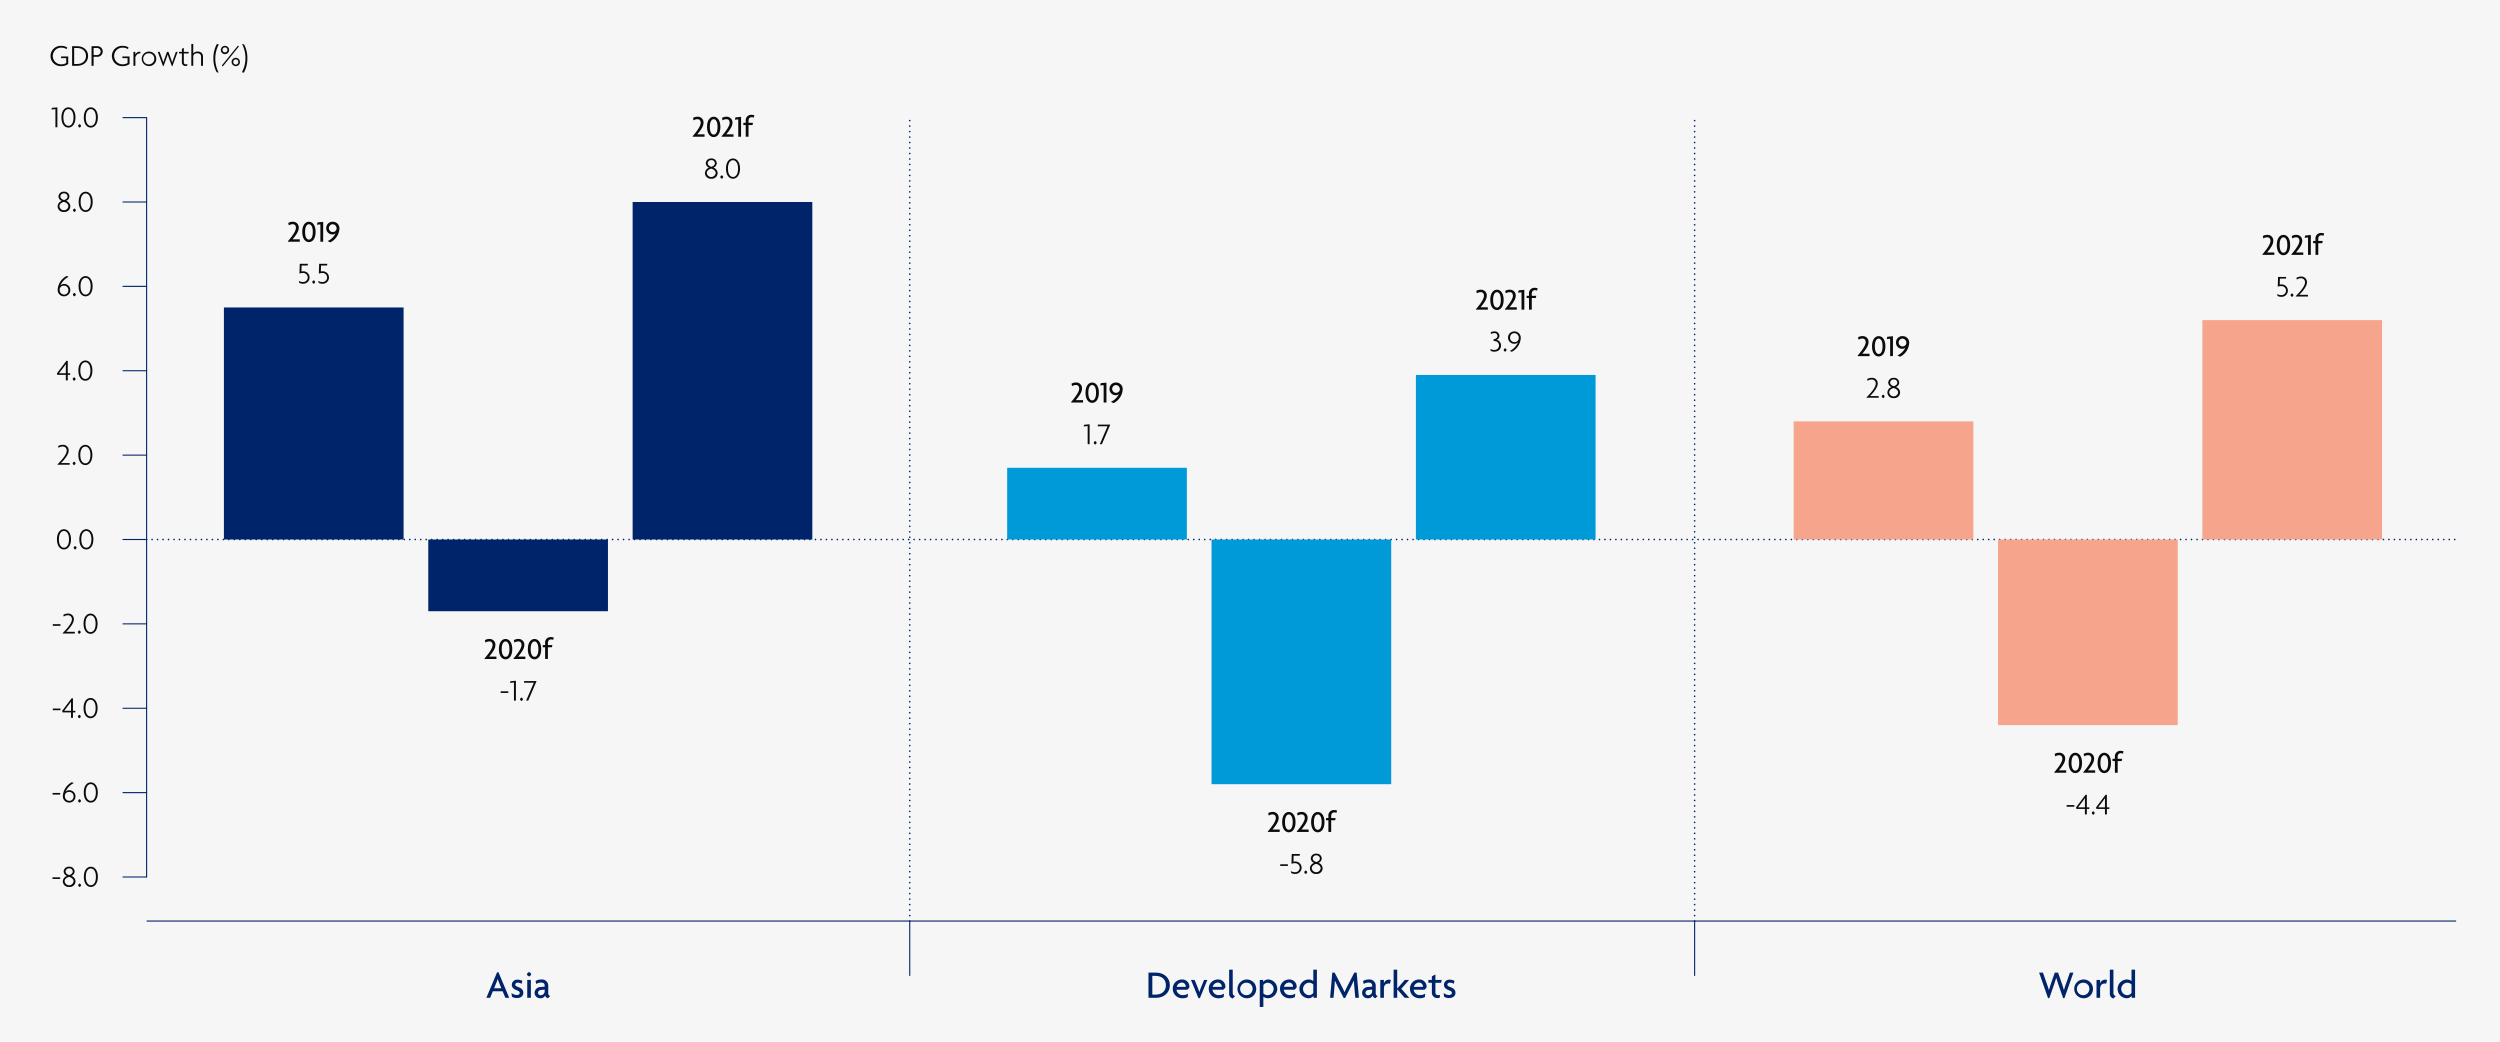 <svg xmlns="http://www.w3.org/2000/svg" viewBox="0 0 1140 475"><g id="e5ba631c-44c7-472d-820d-6c8f67a91f8d" data-name="Layer 2"><g id="a4ca873a-8436-4e49-b0ca-857f322caf22" data-name="Design"><rect width="1140" height="475" fill="#f6f6f6"/><line x1="66.855" y1="400" x2="66.855" y2="53.635" fill="none" stroke="#002469" stroke-miterlimit="10" stroke-width="0.5"/><path d="M27.842,30.154a4.625,4.625,0,1,1-.056-9.245A5.228,5.228,0,0,1,30.6,21.6l-.2.827a4.644,4.644,0,0,0-2.522-.7,3.8,3.8,0,1,0,.014,7.606,4.149,4.149,0,0,0,2.3-.6V26.512H27.842v-.77h3.264v3.446A5.26,5.26,0,0,1,27.842,30.154Z" fill="#0b0b0b"/><path d="M35.219,30H32.88V21.063h2.339c2.7,0,4.959,1.625,4.959,4.469S37.922,30,35.219,30Zm-.14-8.124H33.818v7.312h1.261c2.353,0,4.132-1.275,4.132-3.656S37.432,21.876,35.079,21.876Z" fill="#0b0b0b"/><path d="M44.291,25.91H42.68V30h-.938V21.063h2.493a2.429,2.429,0,1,1,.056,4.847Zm-.21-4.034h-1.4V25.1h1.457A1.632,1.632,0,0,0,45.9,23.486,1.658,1.658,0,0,0,44.081,21.876Z" fill="#0b0b0b"/><path d="M55.814,30.154a4.625,4.625,0,1,1-.056-9.245,5.224,5.224,0,0,1,2.815.686l-.2.827a4.64,4.64,0,0,0-2.521-.7,3.8,3.8,0,1,0,.014,7.606,4.145,4.145,0,0,0,2.3-.6V26.512H55.814v-.77h3.264v3.446A5.262,5.262,0,0,1,55.814,30.154Z" fill="#0b0b0b"/><path d="M63.975,24.327a2.267,2.267,0,0,0-2.241,2.563V30h-.883V23.655h.841l.042,1.218a2.154,2.154,0,0,1,2.2-1.3l.182.756Z" fill="#0b0b0b"/><path d="M67.923,30.14a3.313,3.313,0,1,1,3.334-3.306A3.236,3.236,0,0,1,67.923,30.14Zm0-5.841a2.53,2.53,0,1,0,2.437,2.535A2.422,2.422,0,0,0,67.923,24.3Z" fill="#0b0b0b"/><path d="M78.355,30.126l-1.275-3.46c-.21-.574-.406-1.148-.588-1.765h-.028c-.21.631-.379,1.191-.589,1.737L74.6,30.126h-.294l-2.368-6.471h.855l1.148,3.165c.21.547.365,1.093.519,1.583h.028c.154-.49.336-1.078.518-1.569l1.149-3.179h.672l1.148,3.165c.183.491.365,1.037.519,1.583h.028c.168-.546.35-1.064.532-1.569l1.135-3.179H81l-2.367,6.471Z" fill="#0b0b0b"/><path d="M83.826,24.383v4.034a.86.86,0,0,0,.939.911,1.744,1.744,0,0,0,.728-.126l-.21.826a2.1,2.1,0,0,1-.588.07,1.613,1.613,0,0,1-1.751-1.709V24.383H81.627v-.728h1.317V22.282l.882-.462v1.835H86.1l-.182.728Z" fill="#0b0b0b"/><path d="M91.682,25.812c0-.9-.617-1.527-1.751-1.527-1.107,0-1.807.63-1.807,1.527V30h-.883V20.027h.883v4.342a2.328,2.328,0,0,1,2.017-.854,2.2,2.2,0,0,1,2.423,2.213V30h-.882Z" fill="#0b0b0b"/><path d="M98.175,26.638a14.08,14.08,0,0,0,1.541,6.5l-.938-.224a12.867,12.867,0,0,1-1.471-6.262,13.3,13.3,0,0,1,1.583-6.583l.9.2A13.5,13.5,0,0,0,98.175,26.638Z" fill="#0b0b0b"/><path d="M102.586,24.691a1.891,1.891,0,0,1,0-3.782,1.891,1.891,0,1,1,0,3.782Zm-1.443,5.183L108.5,20.8l.448.378-7.34,9.091Zm1.443-8.265a1.112,1.112,0,0,0-1.135,1.191,1.136,1.136,0,1,0,1.135-1.191Zm4.93,8.545a1.9,1.9,0,1,1,1.891-1.905A1.841,1.841,0,0,1,107.516,30.154Zm0-3.082a1.115,1.115,0,0,0-1.134,1.177,1.144,1.144,0,1,0,2.283,0A1.119,1.119,0,0,0,107.516,27.072Z" fill="#0b0b0b"/><path d="M111.2,33.138l-.882-.2a13.6,13.6,0,0,0,1.61-6.374,14.145,14.145,0,0,0-1.554-6.513l.952.238a12.866,12.866,0,0,1,1.471,6.261A13.148,13.148,0,0,1,111.2,33.138Z" fill="#0b0b0b"/><path d="M29.168,250.562c-1.723,0-3.207-1.513-3.207-4.636,0-3.068,1.484-4.609,3.207-4.609,1.653,0,3.208,1.541,3.208,4.609C32.376,249.021,30.835,250.562,29.168,250.562Zm0-8.446c-1.232,0-2.311,1.176-2.311,3.81,0,2.661,1.079,3.838,2.311,3.838s2.311-1.163,2.311-3.838C31.479,243.292,30.373,242.116,29.168,242.116Z" fill="#0b0b0b"/><path d="M34.249,250.548c-.238,0-.659-.5-.659-.77s.421-.771.659-.771.658.5.658.771S34.487,250.548,34.249,250.548Z" fill="#0b0b0b"/><path d="M39.374,250.562c-1.723,0-3.208-1.513-3.208-4.636,0-3.068,1.485-4.609,3.208-4.609,1.653,0,3.208,1.541,3.208,4.609C42.582,249.021,41.041,250.562,39.374,250.562Zm0-8.446c-1.233,0-2.311,1.176-2.311,3.81,0,2.661,1.078,3.838,2.311,3.838s2.311-1.163,2.311-3.838C41.685,243.292,40.579,242.116,39.374,242.116Z" fill="#0b0b0b"/><path d="M24.071,284.625h3.5v.756h-3.5Z" fill="#0b0b0b"/><path d="M28.593,288.673c2.731-2.731,4.188-4.818,4.188-6.233a1.722,1.722,0,0,0-1.891-1.863,2.991,2.991,0,0,0-1.821.6l-.21-.8a3.864,3.864,0,0,1,2.031-.589,2.525,2.525,0,0,1,2.787,2.676c0,1.695-1.863,4.034-3.516,5.645h3.964v.77H28.593Z" fill="#0b0b0b"/><path d="M36.167,289.023c-.238,0-.659-.5-.659-.77s.421-.77.659-.77.658.5.658.77S36.405,289.023,36.167,289.023Z" fill="#0b0b0b"/><path d="M41.292,289.037c-1.723,0-3.208-1.512-3.208-4.636,0-3.068,1.485-4.609,3.208-4.609,1.653,0,3.208,1.541,3.208,4.609C44.5,287.5,42.959,289.037,41.292,289.037Zm0-8.446c-1.233,0-2.311,1.176-2.311,3.81,0,2.661,1.078,3.838,2.311,3.838S43.6,287.076,43.6,284.4C43.6,281.767,42.5,280.591,41.292,280.591Z" fill="#0b0b0b"/><path d="M23.966,361.576h3.5v.757h-3.5Z" fill="#0b0b0b"/><path d="M31.583,365.975a2.872,2.872,0,0,1-2.914-3.11,7.544,7.544,0,0,1,4.091-6.177l.9.392a7.817,7.817,0,0,0-3.768,4.02,2.119,2.119,0,0,1,1.723-.771,2.823,2.823,0,1,1-.028,5.646Zm-.028-4.861a1.883,1.883,0,0,0-1.961,1.485c-.014.1-.014.322-.014.434A2.07,2.07,0,0,0,31.6,365.19a1.922,1.922,0,0,0,1.933-2.017A1.943,1.943,0,0,0,31.555,361.114Z" fill="#0b0b0b"/><path d="M36.272,365.975c-.238,0-.659-.5-.659-.771s.421-.77.659-.77.658.5.658.77S36.51,365.975,36.272,365.975Z" fill="#0b0b0b"/><path d="M41.4,365.989c-1.723,0-3.208-1.513-3.208-4.637,0-3.068,1.485-4.608,3.208-4.608,1.653,0,3.208,1.54,3.208,4.608C44.605,364.448,43.064,365.989,41.4,365.989Zm0-8.447c-1.233,0-2.311,1.177-2.311,3.81,0,2.661,1.078,3.838,2.311,3.838s2.311-1.163,2.311-3.838C43.708,358.719,42.6,357.542,41.4,357.542Z" fill="#0b0b0b"/><path d="M23.931,400.052h3.5v.756h-3.5Z" fill="#0b0b0b"/><path d="M31.534,404.464a2.646,2.646,0,0,1-2.9-2.577,2.725,2.725,0,0,1,1.919-2.466,2.253,2.253,0,0,1-1.526-2.031,2.307,2.307,0,0,1,2.507-2.171,2.277,2.277,0,0,1,2.493,2.171,2.249,2.249,0,0,1-1.526,2.017,2.7,2.7,0,0,1,1.933,2.48A2.654,2.654,0,0,1,31.534,404.464Zm-.07-4.608c-1.065.308-1.989.98-1.989,2a2.043,2.043,0,0,0,4.062,0C33.537,400.864,32.529,400.108,31.464,399.856Zm.07-3.88a1.512,1.512,0,0,0-1.625,1.428c0,.743.644,1.345,1.667,1.625,1.009-.322,1.6-.882,1.6-1.625A1.508,1.508,0,0,0,31.534,395.976Z" fill="#0b0b0b"/><path d="M36.307,404.45c-.239,0-.659-.5-.659-.77s.42-.771.659-.771.658.5.658.771S36.545,404.45,36.307,404.45Z" fill="#0b0b0b"/><path d="M41.432,404.464c-1.723,0-3.208-1.513-3.208-4.636,0-3.068,1.485-4.609,3.208-4.609,1.653,0,3.208,1.541,3.208,4.609C44.64,402.923,43.1,404.464,41.432,404.464Zm0-8.446c-1.233,0-2.311,1.176-2.311,3.81,0,2.661,1.078,3.838,2.311,3.838s2.311-1.163,2.311-3.838C43.743,397.194,42.637,396.018,41.432,396.018Z" fill="#0b0b0b"/><path d="M24.064,323.1h3.5v.756h-3.5Z" fill="#0b0b0b"/><path d="M33.264,327.359h-.883v-2.507H28.5l-.168-.715,4.329-5.715h.6v5.7h1.121v.729H33.264Zm-1.905-5.981-2.087,2.745h3.109v-2.745c0-.463,0-.911.015-1.4l-.029-.014C32.045,320.467,31.681,320.943,31.359,321.378Z" fill="#0b0b0b"/><path d="M36.174,327.5c-.238,0-.659-.5-.659-.77s.421-.771.659-.771.658.5.658.771S36.412,327.5,36.174,327.5Z" fill="#0b0b0b"/><path d="M41.3,327.513c-1.723,0-3.208-1.513-3.208-4.637,0-3.067,1.485-4.608,3.208-4.608,1.653,0,3.208,1.541,3.208,4.608C44.507,325.972,42.966,327.513,41.3,327.513Zm0-8.447c-1.233,0-2.311,1.177-2.311,3.81,0,2.662,1.078,3.839,2.311,3.839s2.311-1.163,2.311-3.839C43.61,320.243,42.5,319.066,41.3,319.066Z" fill="#0b0b0b"/><path d="M26.226,211.723c2.732-2.732,4.189-4.819,4.189-6.234a1.722,1.722,0,0,0-1.891-1.863,2.991,2.991,0,0,0-1.821.6l-.21-.8a3.864,3.864,0,0,1,2.031-.588,2.524,2.524,0,0,1,2.787,2.675c0,1.695-1.863,4.034-3.516,5.645h3.964v.771H26.226Z" fill="#0b0b0b"/><path d="M33.8,212.073c-.239,0-.659-.5-.659-.771s.42-.77.659-.77.658.5.658.77S34.039,212.073,33.8,212.073Z" fill="#0b0b0b"/><path d="M38.926,212.087c-1.723,0-3.208-1.513-3.208-4.637,0-3.067,1.485-4.608,3.208-4.608,1.653,0,3.208,1.541,3.208,4.608C42.134,210.546,40.593,212.087,38.926,212.087Zm0-8.447c-1.233,0-2.311,1.177-2.311,3.81,0,2.662,1.078,3.838,2.311,3.838s2.311-1.162,2.311-3.838C41.237,204.817,40.131,203.64,38.926,203.64Z" fill="#0b0b0b"/><path d="M30.9,173.457h-.882V170.95H26.135l-.168-.715L30.3,164.52h.6v5.7h1.121v.729H30.9Zm-1.905-5.981-2.087,2.745h3.11v-2.745c0-.462,0-.911.014-1.4L30,166.061C29.679,166.565,29.315,167.042,28.993,167.476Z" fill="#0b0b0b"/><path d="M33.808,173.6c-.238,0-.659-.5-.659-.77s.421-.771.659-.771.658.5.658.771S34.046,173.6,33.808,173.6Z" fill="#0b0b0b"/><path d="M38.933,173.611c-1.723,0-3.208-1.513-3.208-4.636,0-3.068,1.485-4.609,3.208-4.609,1.653,0,3.208,1.541,3.208,4.609C42.141,172.07,40.6,173.611,38.933,173.611Zm0-8.446c-1.233,0-2.311,1.176-2.311,3.81,0,2.661,1.078,3.838,2.311,3.838s2.311-1.163,2.311-3.838C41.244,166.341,40.138,165.165,38.933,165.165Z" fill="#0b0b0b"/><path d="M29.217,135.122a2.872,2.872,0,0,1-2.914-3.11,7.547,7.547,0,0,1,4.091-6.178l.9.393a7.821,7.821,0,0,0-3.768,4.02,2.119,2.119,0,0,1,1.723-.771,2.823,2.823,0,1,1-.028,5.646Zm-.028-4.861a1.883,1.883,0,0,0-1.961,1.485c-.014.1-.014.322-.014.434a2.069,2.069,0,0,0,2.017,2.157,1.922,1.922,0,0,0,1.933-2.017A1.943,1.943,0,0,0,29.189,130.261Z" fill="#0b0b0b"/><path d="M33.906,135.122c-.238,0-.659-.505-.659-.771s.421-.77.659-.77.658.5.658.77S34.144,135.122,33.906,135.122Z" fill="#0b0b0b"/><path d="M39.031,135.135c-1.723,0-3.208-1.512-3.208-4.636,0-3.068,1.485-4.608,3.208-4.608,1.653,0,3.208,1.54,3.208,4.608C42.239,133.6,40.7,135.135,39.031,135.135Zm0-8.446c-1.233,0-2.311,1.177-2.311,3.81,0,2.661,1.078,3.838,2.311,3.838s2.311-1.163,2.311-3.838C41.342,127.866,40.236,126.689,39.031,126.689Z" fill="#0b0b0b"/><path d="M29.168,96.66a2.646,2.646,0,0,1-2.9-2.577,2.723,2.723,0,0,1,1.919-2.466,2.252,2.252,0,0,1-1.527-2.031,2.306,2.306,0,0,1,2.507-2.171,2.276,2.276,0,0,1,2.493,2.171A2.249,2.249,0,0,1,30.135,91.6a2.7,2.7,0,0,1,1.933,2.48A2.654,2.654,0,0,1,29.168,96.66Zm-.07-4.609c-1.064.309-1.989.981-1.989,2a2.043,2.043,0,0,0,4.062,0C31.171,93.06,30.163,92.3,29.1,92.051Zm.07-3.88A1.513,1.513,0,0,0,27.543,89.6c0,.743.645,1.345,1.667,1.625,1.009-.322,1.6-.882,1.6-1.625A1.509,1.509,0,0,0,29.168,88.171Z" fill="#0b0b0b"/><path d="M33.941,96.646c-.238,0-.659-.5-.659-.771s.421-.77.659-.77.658.5.658.77S34.179,96.646,33.941,96.646Z" fill="#0b0b0b"/><path d="M39.066,96.66c-1.723,0-3.208-1.513-3.208-4.637,0-3.067,1.485-4.608,3.208-4.608,1.653,0,3.208,1.541,3.208,4.608C42.274,95.119,40.733,96.66,39.066,96.66Zm0-8.447c-1.233,0-2.311,1.177-2.311,3.81,0,2.662,1.078,3.839,2.311,3.839s2.311-1.163,2.311-3.839C41.377,89.39,40.271,88.213,39.066,88.213Z" fill="#0b0b0b"/><path d="M25.275,49.766l-1.807.182.2-.771,2.494-.224V58.03h-.883Z" fill="#0b0b0b"/><path d="M31.212,58.184c-1.723,0-3.208-1.512-3.208-4.636,0-3.068,1.485-4.609,3.208-4.609,1.653,0,3.208,1.541,3.208,4.609C34.42,56.644,32.879,58.184,31.212,58.184Zm0-8.446c-1.233,0-2.311,1.176-2.311,3.81,0,2.661,1.078,3.838,2.311,3.838s2.311-1.163,2.311-3.838C33.523,50.914,32.417,49.738,31.212,49.738Z" fill="#0b0b0b"/><path d="M36.293,58.17c-.238,0-.659-.5-.659-.77s.421-.77.659-.77.658.5.658.77S36.531,58.17,36.293,58.17Z" fill="#0b0b0b"/><path d="M41.418,58.184c-1.723,0-3.208-1.512-3.208-4.636,0-3.068,1.485-4.609,3.208-4.609,1.653,0,3.208,1.541,3.208,4.609C44.626,56.644,43.085,58.184,41.418,58.184Zm0-8.446c-1.233,0-2.311,1.176-2.311,3.81,0,2.661,1.078,3.838,2.311,3.838s2.311-1.163,2.311-3.838C43.729,50.914,42.623,49.738,41.418,49.738Z" fill="#0b0b0b"/><line x1="66.855" y1="92.111" x2="56.076" y2="92.111" fill="none" stroke="#002469" stroke-linecap="round" stroke-miterlimit="10" stroke-width="0.5"/><line x1="66.855" y1="130.587" x2="56.076" y2="130.587" fill="none" stroke="#002469" stroke-linecap="round" stroke-miterlimit="10" stroke-width="0.5"/><line x1="66.855" y1="169.062" x2="56.076" y2="169.062" fill="none" stroke="#002469" stroke-linecap="round" stroke-miterlimit="10" stroke-width="0.5"/><line x1="66.855" y1="284.489" x2="56.076" y2="284.489" fill="none" stroke="#002469" stroke-linecap="round" stroke-miterlimit="10" stroke-width="0.5"/><line x1="66.855" y1="207.538" x2="56.076" y2="207.538" fill="none" stroke="#002469" stroke-linecap="round" stroke-miterlimit="10" stroke-width="0.5"/><line x1="66.855" y1="361.44" x2="56.076" y2="361.44" fill="none" stroke="#002469" stroke-linecap="round" stroke-miterlimit="10" stroke-width="0.5"/><line x1="66.855" y1="399.915" x2="56.076" y2="399.915" fill="none" stroke="#002469" stroke-linecap="round" stroke-miterlimit="10" stroke-width="0.5"/><line x1="66.855" y1="322.964" x2="56.076" y2="322.964" fill="none" stroke="#002469" stroke-linecap="round" stroke-miterlimit="10" stroke-width="0.5"/><line x1="66.855" y1="246.013" x2="56.076" y2="246.013" fill="none" stroke="#002469" stroke-linecap="round" stroke-miterlimit="10" stroke-width="0.5"/><line x1="66.855" y1="53.635" x2="56.076" y2="53.635" fill="none" stroke="#002469" stroke-linecap="round" stroke-miterlimit="10" stroke-width="0.5"/><line x1="66.851" y1="246.013" x2="1120" y2="246.013" fill="none" stroke="#002469" stroke-linecap="round" stroke-miterlimit="10" stroke-width="0.75" stroke-dasharray="0 2.5"/><line x1="414.842" y1="420" x2="414.842" y2="53.635" fill="none" stroke="#002469" stroke-linecap="round" stroke-miterlimit="10" stroke-width="0.75" stroke-dasharray="0 2.5"/><line x1="772.749" y1="420" x2="772.75" y2="53.635" fill="none" stroke="#002469" stroke-linecap="round" stroke-miterlimit="10" stroke-width="0.75" stroke-dasharray="0 2.5"/><line x1="1120" y1="420" x2="66.855" y2="420" fill="none" stroke="#002469" stroke-miterlimit="10" stroke-width="0.5"/><rect x="817.917" y="192.147" width="81.932" height="53.866" fill="#f7a48c"/><rect x="911.107" y="246.013" width="81.932" height="84.646" fill="#f7a48c"/><rect x="1004.297" y="145.976" width="81.932" height="100.037" fill="#f7a48c"/><rect x="459.269" y="213.309" width="81.932" height="32.704" fill="#009ad9"/><rect x="552.459" y="246.013" width="81.932" height="111.579" fill="#009ad9"/><rect x="645.65" y="170.986" width="81.932" height="75.027" fill="#009ad9"/><rect x="102.102" y="140.205" width="81.932" height="105.808" fill="#002469"/><rect x="195.293" y="246.013" width="81.932" height="32.704" fill="#002469"/><rect x="288.483" y="92.111" width="81.932" height="153.902" fill="#002469"/><path d="M131.295,110.235v-.252c2.059-2.409,3.642-4.65,3.642-6.093,0-1.121-.631-1.653-1.457-1.653a3.165,3.165,0,0,0-1.765.546l-.28-1.106a3.642,3.642,0,0,1,2.031-.56,2.588,2.588,0,0,1,2.759,2.815c0,1.723-1.526,3.642-2.829,5.211H136.7v1.092Z" fill="#0b0b0b"/><path d="M140.872,110.4c-1.624,0-3.053-1.485-3.053-4.651,0-3.138,1.429-4.636,3.053-4.636,1.6,0,3.054,1.5,3.054,4.636C143.926,108.919,142.469,110.4,140.872,110.4Zm0-8.153c-.91,0-1.764.981-1.764,3.5,0,2.549.854,3.516,1.764,3.516s1.765-.967,1.765-3.516C142.637,103.232,141.769,102.251,140.872,102.251Z" fill="#0b0b0b"/><path d="M146.093,110.235v-7.914l-1.541.154.239-1.064,2.577-.238v9.062Z" fill="#0b0b0b"/><path d="M150.63,110.516l-1.261-.589a7.245,7.245,0,0,0,3.684-3.586,1.931,1.931,0,0,1-1.415.575,2.793,2.793,0,0,1-2.871-2.886,2.855,2.855,0,0,1,2.969-2.913,2.988,2.988,0,0,1,3.04,3.235A7.482,7.482,0,0,1,150.63,110.516Zm1.078-8.251a1.779,1.779,0,1,0,1.751,2.283c.014-.14.014-.28.014-.434A1.851,1.851,0,0,0,151.708,102.265Z" fill="#0b0b0b"/><path d="M138.163,129.376a3.6,3.6,0,0,1-1.681-.379l-.252-.938a3.464,3.464,0,0,0,1.891.532,2.054,2.054,0,1,0,.028-4.1,4.031,4.031,0,0,0-1.6.28l.14-4.468h3.754l-.182.77h-2.731l-.07,2.732a2.533,2.533,0,0,1,.756-.1,2.84,2.84,0,1,1-.056,5.673Z" fill="#0b0b0b"/><path d="M143.048,129.376c-.238,0-.658-.5-.658-.771s.42-.77.658-.77.659.5.659.77S143.286,129.376,143.048,129.376Z" fill="#0b0b0b"/><path d="M147.011,129.376A3.6,3.6,0,0,1,145.33,129l-.252-.938a3.461,3.461,0,0,0,1.891.532,2.054,2.054,0,1,0,.028-4.1,4.031,4.031,0,0,0-1.6.28l.14-4.468h3.754l-.182.77H146.38l-.07,2.732a2.546,2.546,0,0,1,.757-.1,2.84,2.84,0,1,1-.056,5.673Z" fill="#0b0b0b"/><path d="M220.965,300.489v-.252c2.059-2.409,3.642-4.651,3.642-6.093,0-1.121-.631-1.653-1.457-1.653a3.163,3.163,0,0,0-1.765.546l-.28-1.106a3.632,3.632,0,0,1,2.031-.561,2.589,2.589,0,0,1,2.759,2.816c0,1.723-1.527,3.642-2.829,5.21h3.306v1.093Z" fill="#0b0b0b"/><path d="M230.542,300.657c-1.625,0-3.053-1.485-3.053-4.65,0-3.138,1.428-4.637,3.053-4.637,1.6,0,3.054,1.5,3.054,4.637C233.6,299.172,232.139,300.657,230.542,300.657Zm0-8.152c-.91,0-1.765.98-1.765,3.5,0,2.549.855,3.516,1.765,3.516s1.765-.967,1.765-3.516C232.307,293.485,231.439,292.505,230.542,292.505Z" fill="#0b0b0b"/><path d="M234.167,300.489v-.252c2.059-2.409,3.641-4.651,3.641-6.093,0-1.121-.63-1.653-1.456-1.653a3.163,3.163,0,0,0-1.765.546l-.28-1.106a3.632,3.632,0,0,1,2.031-.561,2.589,2.589,0,0,1,2.759,2.816c0,1.723-1.527,3.642-2.829,5.21h3.305v1.093Z" fill="#0b0b0b"/><path d="M243.744,300.657c-1.625,0-3.053-1.485-3.053-4.65,0-3.138,1.428-4.637,3.053-4.637,1.6,0,3.054,1.5,3.054,4.637C246.8,299.172,245.341,300.657,243.744,300.657Zm0-8.152c-.91,0-1.765.98-1.765,3.5,0,2.549.855,3.516,1.765,3.516s1.765-.967,1.765-3.516C245.509,293.485,244.641,292.505,243.744,292.505Z" fill="#0b0b0b"/><path d="M252.257,291.79a2.524,2.524,0,0,0-.925-.21c-.994,0-1.485.6-1.485,1.751v.813h2.06l-.253,1.022h-1.807v5.323h-1.274v-5.323h-1.079v-1.022h1.079v-.883a2.467,2.467,0,0,1,2.675-2.745,3.342,3.342,0,0,1,1.261.21Z" fill="#0b0b0b"/><path d="M228.3,315.231h3.5v.756h-3.5Z" fill="#0b0b0b"/><path d="M234.363,311.225l-1.807.182.2-.771,2.494-.224v9.077h-.883Z" fill="#0b0b0b"/><path d="M237.793,319.629c-.238,0-.659-.5-.659-.77s.421-.771.659-.771.658.5.658.771S238.031,319.629,237.793,319.629Z" fill="#0b0b0b"/><path d="M239.907,319.489l3.516-8.166h-4.455v-.771h5.715l-3.824,8.937Z" fill="#0b0b0b"/><path d="M315.87,62.346v-.252c2.059-2.409,3.642-4.65,3.642-6.093,0-1.121-.63-1.653-1.457-1.653a3.165,3.165,0,0,0-1.765.546l-.28-1.106a3.635,3.635,0,0,1,2.031-.561,2.59,2.59,0,0,1,2.76,2.816c0,1.723-1.527,3.642-2.83,5.211h3.306v1.092Z" fill="#0b0b0b"/><path d="M325.448,62.514c-1.625,0-3.054-1.484-3.054-4.65,0-3.138,1.429-4.637,3.054-4.637,1.6,0,3.053,1.5,3.053,4.637C328.5,61.03,327.044,62.514,325.448,62.514Zm0-8.152c-.911,0-1.765.981-1.765,3.5,0,2.549.854,3.516,1.765,3.516s1.765-.967,1.765-3.516C327.213,55.343,326.344,54.362,325.448,54.362Z" fill="#0b0b0b"/><path d="M329.072,62.346v-.252c2.059-2.409,3.642-4.65,3.642-6.093,0-1.121-.631-1.653-1.457-1.653a3.165,3.165,0,0,0-1.765.546l-.28-1.106a3.635,3.635,0,0,1,2.031-.561A2.589,2.589,0,0,1,334,56.043c0,1.723-1.526,3.642-2.829,5.211h3.306v1.092Z" fill="#0b0b0b"/><path d="M336.646,62.346V54.432l-1.54.154.238-1.064,2.577-.239v9.063Z" fill="#0b0b0b"/><path d="M343.732,53.648a2.519,2.519,0,0,0-.924-.21c-1,0-1.485.6-1.485,1.75V56h2.059l-.252,1.022h-1.807v5.323h-1.275V57.023h-1.079V56h1.079v-.883a2.467,2.467,0,0,1,2.676-2.745,3.34,3.34,0,0,1,1.26.21Z" fill="#0b0b0b"/><path d="M324.349,81.5a2.646,2.646,0,0,1-2.9-2.577,2.723,2.723,0,0,1,1.919-2.465,2.255,2.255,0,0,1-1.527-2.031,2.308,2.308,0,0,1,2.508-2.172,2.278,2.278,0,0,1,2.493,2.172,2.251,2.251,0,0,1-1.527,2.017,2.7,2.7,0,0,1,1.933,2.479A2.654,2.654,0,0,1,324.349,81.5Zm-.071-4.608c-1.064.308-1.989.98-1.989,2a2.044,2.044,0,0,0,4.063,0C326.352,77.9,325.343,77.144,324.278,76.892Zm.071-3.88a1.512,1.512,0,0,0-1.625,1.429c0,.742.644,1.344,1.667,1.624,1.008-.322,1.6-.882,1.6-1.624A1.508,1.508,0,0,0,324.349,73.012Z" fill="#0b0b0b"/><path d="M329.121,81.486c-.238,0-.658-.5-.658-.77s.42-.77.658-.77.658.5.658.77S329.359,81.486,329.121,81.486Z" fill="#0b0b0b"/><path d="M334.246,81.5c-1.723,0-3.207-1.512-3.207-4.636,0-3.068,1.484-4.609,3.207-4.609,1.653,0,3.208,1.541,3.208,4.609C337.454,79.96,335.913,81.5,334.246,81.5Zm0-8.446c-1.232,0-2.311,1.176-2.311,3.81,0,2.661,1.079,3.838,2.311,3.838s2.312-1.163,2.312-3.838C336.558,74.23,335.451,73.054,334.246,73.054Z" fill="#0b0b0b"/><path d="M488.461,183.545v-.253c2.06-2.409,3.642-4.65,3.642-6.093,0-1.121-.63-1.653-1.457-1.653a3.155,3.155,0,0,0-1.764.547l-.281-1.107a3.646,3.646,0,0,1,2.032-.56,2.589,2.589,0,0,1,2.759,2.815c0,1.723-1.527,3.642-2.83,5.211h3.306v1.093Z" fill="#0b0b0b"/><path d="M498.039,183.713c-1.625,0-3.054-1.485-3.054-4.651,0-3.138,1.429-4.636,3.054-4.636,1.6,0,3.054,1.5,3.054,4.636C501.093,182.228,499.636,183.713,498.039,183.713Zm0-8.153c-.91,0-1.765.981-1.765,3.5,0,2.55.855,3.516,1.765,3.516s1.765-.966,1.765-3.516C499.8,176.541,498.936,175.56,498.039,175.56Z" fill="#0b0b0b"/><path d="M503.26,183.545V175.63l-1.541.154.238-1.064,2.577-.238v9.063Z" fill="#0b0b0b"/><path d="M507.8,183.825l-1.261-.589a7.245,7.245,0,0,0,3.684-3.586,1.931,1.931,0,0,1-1.414.575,2.794,2.794,0,0,1-2.872-2.886,2.856,2.856,0,0,1,2.97-2.913,2.987,2.987,0,0,1,3.039,3.235A7.482,7.482,0,0,1,507.8,183.825Zm1.079-8.251a1.779,1.779,0,1,0,1.751,2.283c.014-.14.014-.28.014-.434A1.851,1.851,0,0,0,508.875,175.574Z" fill="#0b0b0b"/><path d="M495.973,194.28l-1.807.182.2-.77,2.493-.224v9.077h-.882Z" fill="#0b0b0b"/><path d="M499.4,202.685c-.239,0-.659-.5-.659-.771s.42-.77.659-.77.658.5.658.77S499.641,202.685,499.4,202.685Z" fill="#0b0b0b"/><path d="M501.517,202.545l3.516-8.167h-4.455v-.77h5.715l-3.824,8.937Z" fill="#0b0b0b"/><path d="M578.134,379.37v-.252c2.06-2.409,3.642-4.65,3.642-6.093,0-1.121-.63-1.653-1.456-1.653a3.163,3.163,0,0,0-1.765.546l-.28-1.106a3.64,3.64,0,0,1,2.031-.56,2.589,2.589,0,0,1,2.759,2.815c0,1.723-1.527,3.642-2.829,5.211h3.305v1.092Z" fill="#0b0b0b"/><path d="M587.712,379.539c-1.625,0-3.054-1.485-3.054-4.651,0-3.138,1.429-4.636,3.054-4.636,1.6,0,3.054,1.5,3.054,4.636C590.766,378.054,589.309,379.539,587.712,379.539Zm0-8.153c-.91,0-1.765.981-1.765,3.5,0,2.55.855,3.516,1.765,3.516s1.765-.966,1.765-3.516C589.477,372.367,588.609,371.386,587.712,371.386Z" fill="#0b0b0b"/><path d="M591.336,379.37v-.252c2.06-2.409,3.642-4.65,3.642-6.093,0-1.121-.63-1.653-1.457-1.653a3.162,3.162,0,0,0-1.764.546l-.281-1.106a3.646,3.646,0,0,1,2.032-.56,2.589,2.589,0,0,1,2.759,2.815c0,1.723-1.527,3.642-2.829,5.211h3.305v1.092Z" fill="#0b0b0b"/><path d="M600.914,379.539c-1.625,0-3.054-1.485-3.054-4.651,0-3.138,1.429-4.636,3.054-4.636,1.6,0,3.054,1.5,3.054,4.636C603.968,378.054,602.511,379.539,600.914,379.539Zm0-8.153c-.91,0-1.765.981-1.765,3.5,0,2.55.855,3.516,1.765,3.516s1.765-.966,1.765-3.516C602.679,372.367,601.811,371.386,600.914,371.386Z" fill="#0b0b0b"/><path d="M609.427,370.672a2.528,2.528,0,0,0-.925-.21c-.994,0-1.485.6-1.485,1.751v.812h2.059l-.252,1.023h-1.807v5.322h-1.274v-5.322h-1.079v-1.023h1.079v-.882a2.467,2.467,0,0,1,2.675-2.746,3.346,3.346,0,0,1,1.261.21Z" fill="#0b0b0b"/><path d="M583.77,394.112h3.5v.757h-3.5Z" fill="#0b0b0b"/><path d="M590.519,398.51a3.58,3.58,0,0,1-1.681-.378l-.253-.938a3.467,3.467,0,0,0,1.892.532,2.054,2.054,0,1,0,.028-4.1,4.028,4.028,0,0,0-1.6.28l.14-4.468H592.8l-.182.77h-2.732l-.07,2.732a2.536,2.536,0,0,1,.757-.1,2.84,2.84,0,1,1-.056,5.672Z" fill="#0b0b0b"/><path d="M595.4,398.51c-.238,0-.659-.5-.659-.77s.421-.77.659-.77.658.5.658.77S595.642,398.51,595.4,398.51Z" fill="#0b0b0b"/><path d="M600.221,398.525a2.647,2.647,0,0,1-2.9-2.578,2.723,2.723,0,0,1,1.919-2.465,2.254,2.254,0,0,1-1.526-2.031,2.306,2.306,0,0,1,2.507-2.171,2.276,2.276,0,0,1,2.493,2.171,2.25,2.25,0,0,1-1.526,2.017,2.7,2.7,0,0,1,1.932,2.479A2.654,2.654,0,0,1,600.221,398.525Zm-.07-4.609c-1.065.308-1.989.981-1.989,2a2.043,2.043,0,0,0,4.062,0C602.224,394.925,601.215,394.168,600.151,393.916Zm.07-3.88a1.512,1.512,0,0,0-1.625,1.429c0,.742.644,1.344,1.667,1.625,1.008-.323,1.6-.883,1.6-1.625A1.509,1.509,0,0,0,600.221,390.036Z" fill="#0b0b0b"/><path d="M673.037,141.221v-.252c2.059-2.409,3.642-4.65,3.642-6.093,0-1.121-.63-1.653-1.457-1.653a3.165,3.165,0,0,0-1.765.546l-.28-1.106a3.635,3.635,0,0,1,2.031-.561,2.59,2.59,0,0,1,2.76,2.816c0,1.723-1.527,3.642-2.83,5.211h3.306v1.092Z" fill="#0b0b0b"/><path d="M682.615,141.389c-1.625,0-3.054-1.484-3.054-4.65,0-3.138,1.429-4.637,3.054-4.637,1.6,0,3.053,1.5,3.053,4.637C685.668,139.905,684.211,141.389,682.615,141.389Zm0-8.152c-.911,0-1.765.981-1.765,3.5,0,2.549.854,3.516,1.765,3.516.9,0,1.765-.967,1.765-3.516C684.38,134.218,683.511,133.237,682.615,133.237Z" fill="#0b0b0b"/><path d="M686.239,141.221v-.252c2.059-2.409,3.642-4.65,3.642-6.093,0-1.121-.631-1.653-1.457-1.653a3.165,3.165,0,0,0-1.765.546l-.28-1.106a3.635,3.635,0,0,1,2.031-.561,2.589,2.589,0,0,1,2.759,2.816c0,1.723-1.526,3.642-2.829,5.211h3.306v1.092Z" fill="#0b0b0b"/><path d="M693.813,141.221v-7.914l-1.54.154.238-1.064,2.577-.239v9.063Z" fill="#0b0b0b"/><path d="M700.9,132.523a2.521,2.521,0,0,0-.924-.211c-1,0-1.485.6-1.485,1.751v.813h2.059L700.3,135.9H698.49v5.323h-1.275V135.9h-1.079v-1.022h1.079v-.883a2.467,2.467,0,0,1,2.676-2.745,3.34,3.34,0,0,1,1.26.21Z" fill="#0b0b0b"/><path d="M681.319,160.361a3.348,3.348,0,0,1-1.513-.336l-.266-.952a3.356,3.356,0,0,0,1.737.5,2.077,2.077,0,0,0,2.283-2.129,2,2,0,0,0-1.975-1.905,3.963,3.963,0,0,0-.407.014l-.21-.743c1.107-.21,1.891-.854,1.891-1.582a1.328,1.328,0,0,0-1.47-1.331,2.686,2.686,0,0,0-1.471.434l-.182-.756a3.148,3.148,0,0,1,1.681-.449,2.1,2.1,0,0,1,2.325,2.017,1.963,1.963,0,0,1-1.345,1.822,2.566,2.566,0,0,1,2.059,2.591C684.456,159.213,683.35,160.361,681.319,160.361Z" fill="#0b0b0b"/><path d="M686.33,160.361c-.238,0-.658-.5-.658-.77s.42-.77.658-.77.659.5.659.77S686.568,160.361,686.33,160.361Z" fill="#0b0b0b"/><path d="M689.383,160.417l-.9-.392a7.873,7.873,0,0,0,3.768-4.02,2.143,2.143,0,0,1-1.737.756,2.816,2.816,0,1,1,.028-5.631,2.868,2.868,0,0,1,2.914,3.1A7.581,7.581,0,0,1,689.383,160.417Zm1.148-8.5a1.923,1.923,0,0,0-1.933,2.017,1.951,1.951,0,0,0,1.975,2.059,1.884,1.884,0,0,0,1.962-1.485,4.247,4.247,0,0,0,.027-.434A2.08,2.08,0,0,0,690.531,151.915Z" fill="#0b0b0b"/><path d="M847.109,162.383v-.252c2.06-2.41,3.642-4.651,3.642-6.094,0-1.12-.63-1.652-1.456-1.652a3.163,3.163,0,0,0-1.765.546l-.28-1.107a3.64,3.64,0,0,1,2.031-.56,2.589,2.589,0,0,1,2.759,2.816c0,1.722-1.527,3.641-2.829,5.21h3.3v1.093Z" fill="#0b0b0b"/><path d="M856.687,162.551c-1.625,0-3.053-1.485-3.053-4.65,0-3.138,1.428-4.637,3.053-4.637,1.6,0,3.054,1.5,3.054,4.637C859.741,161.066,858.284,162.551,856.687,162.551Zm0-8.152c-.91,0-1.765.98-1.765,3.5,0,2.549.855,3.515,1.765,3.515s1.765-.966,1.765-3.515C858.452,155.379,857.584,154.4,856.687,154.4Z" fill="#0b0b0b"/><path d="M861.908,162.383v-7.914l-1.541.154.238-1.065,2.578-.238v9.063Z" fill="#0b0b0b"/><path d="M866.444,162.663l-1.26-.588a7.252,7.252,0,0,0,3.684-3.586,1.938,1.938,0,0,1-1.415.574,2.793,2.793,0,0,1-2.872-2.885,2.857,2.857,0,0,1,2.97-2.914,2.989,2.989,0,0,1,3.04,3.236A7.481,7.481,0,0,1,866.444,162.663Zm1.079-8.25a1.779,1.779,0,1,0,1.751,2.283c.014-.14.014-.28.014-.434A1.851,1.851,0,0,0,867.523,154.413Z" fill="#0b0b0b"/><path d="M851.149,181.173c2.731-2.732,4.188-4.819,4.188-6.234a1.722,1.722,0,0,0-1.891-1.863,2.992,2.992,0,0,0-1.821.6l-.21-.8a3.864,3.864,0,0,1,2.031-.588,2.525,2.525,0,0,1,2.787,2.675c0,1.695-1.863,4.035-3.515,5.646h3.964v.77h-5.533Z" fill="#0b0b0b"/><path d="M858.723,181.523c-.238,0-.658-.5-.658-.77s.42-.771.658-.771.658.5.658.771S858.961,181.523,858.723,181.523Z" fill="#0b0b0b"/><path d="M863.54,181.537a2.647,2.647,0,0,1-2.9-2.577,2.724,2.724,0,0,1,1.919-2.466,2.253,2.253,0,0,1-1.526-2.031,2.306,2.306,0,0,1,2.507-2.171,2.277,2.277,0,0,1,2.493,2.171,2.249,2.249,0,0,1-1.526,2.017,2.7,2.7,0,0,1,1.933,2.48A2.654,2.654,0,0,1,863.54,181.537Zm-.07-4.608c-1.065.308-1.989.98-1.989,2a2.043,2.043,0,0,0,4.062,0C865.543,177.937,864.535,177.181,863.47,176.929Zm.07-3.881a1.512,1.512,0,0,0-1.625,1.429c0,.743.644,1.345,1.667,1.625,1.009-.322,1.6-.882,1.6-1.625A1.509,1.509,0,0,0,863.54,173.048Z" fill="#0b0b0b"/><path d="M936.779,352.37v-.252c2.059-2.409,3.642-4.65,3.642-6.093,0-1.121-.63-1.653-1.457-1.653a3.168,3.168,0,0,0-1.765.546l-.28-1.106a3.642,3.642,0,0,1,2.031-.56,2.589,2.589,0,0,1,2.76,2.815c0,1.723-1.527,3.642-2.83,5.211h3.306v1.092Z" fill="#0b0b0b"/><path d="M946.357,352.539c-1.625,0-3.054-1.485-3.054-4.651,0-3.138,1.429-4.636,3.054-4.636,1.6,0,3.053,1.5,3.053,4.636C949.41,351.054,947.954,352.539,946.357,352.539Zm0-8.153c-.911,0-1.765.981-1.765,3.5,0,2.55.854,3.516,1.765,3.516s1.765-.966,1.765-3.516C948.122,345.367,947.253,344.386,946.357,344.386Z" fill="#0b0b0b"/><path d="M949.981,352.37v-.252c2.059-2.409,3.642-4.65,3.642-6.093,0-1.121-.63-1.653-1.457-1.653a3.168,3.168,0,0,0-1.765.546l-.28-1.106a3.642,3.642,0,0,1,2.031-.56,2.589,2.589,0,0,1,2.76,2.815c0,1.723-1.527,3.642-2.83,5.211h3.306v1.092Z" fill="#0b0b0b"/><path d="M959.559,352.539c-1.625,0-3.054-1.485-3.054-4.651,0-3.138,1.429-4.636,3.054-4.636,1.6,0,3.053,1.5,3.053,4.636C962.612,351.054,961.156,352.539,959.559,352.539Zm0-8.153c-.911,0-1.765.981-1.765,3.5,0,2.55.854,3.516,1.765,3.516s1.765-.966,1.765-3.516C961.324,345.367,960.455,344.386,959.559,344.386Z" fill="#0b0b0b"/><path d="M968.071,343.672a2.519,2.519,0,0,0-.924-.21c-1,0-1.485.6-1.485,1.751v.812h2.059l-.252,1.023h-1.807v5.322h-1.275v-5.322h-1.078v-1.023h1.078v-.882a2.468,2.468,0,0,1,2.676-2.746,3.34,3.34,0,0,1,1.26.21Z" fill="#0b0b0b"/><path d="M942.4,367.112h3.5v.757h-3.5Z" fill="#0b0b0b"/><path d="M951.6,371.37h-.882v-2.507h-3.88l-.168-.714L951,362.434h.6v5.7h1.121v.728H951.6Zm-1.9-5.981-2.087,2.746h3.11v-2.746c0-.462,0-.91.014-1.4l-.028-.015C950.382,364.479,950.018,364.955,949.7,365.389Z" fill="#0b0b0b"/><path d="M954.51,371.51c-.238,0-.658-.5-.658-.77s.42-.77.658-.77.658.5.658.77S954.748,371.51,954.51,371.51Z" fill="#0b0b0b"/><path d="M960.742,371.37h-.882v-2.507h-3.88l-.168-.714,4.328-5.715h.6v5.7h1.121v.728h-1.121Zm-1.9-5.981-2.087,2.746h3.11v-2.746c0-.462,0-.91.014-1.4l-.028-.015C959.524,364.479,959.16,364.955,958.837,365.389Z" fill="#0b0b0b"/><path d="M1031.684,116.212v-.252c2.059-2.409,3.642-4.65,3.642-6.093,0-1.121-.63-1.653-1.457-1.653a3.168,3.168,0,0,0-1.765.546l-.28-1.106a3.637,3.637,0,0,1,2.031-.561,2.59,2.59,0,0,1,2.76,2.816c0,1.723-1.527,3.642-2.83,5.211h3.306v1.092Z" fill="#0b0b0b"/><path d="M1041.262,116.38c-1.625,0-3.054-1.484-3.054-4.65,0-3.138,1.429-4.637,3.054-4.637,1.6,0,3.054,1.5,3.054,4.637C1044.316,114.9,1042.859,116.38,1041.262,116.38Zm0-8.152c-.911,0-1.765.98-1.765,3.5,0,2.549.854,3.516,1.765,3.516s1.765-.967,1.765-3.516C1043.027,109.208,1042.158,108.228,1041.262,108.228Z" fill="#0b0b0b"/><path d="M1044.886,116.212v-.252c2.059-2.409,3.642-4.65,3.642-6.093,0-1.121-.63-1.653-1.457-1.653a3.168,3.168,0,0,0-1.765.546l-.28-1.106a3.637,3.637,0,0,1,2.031-.561,2.59,2.59,0,0,1,2.76,2.816c0,1.723-1.527,3.642-2.83,5.211h3.306v1.092Z" fill="#0b0b0b"/><path d="M1052.461,116.212V108.3l-1.541.154.238-1.064,2.577-.239v9.063Z" fill="#0b0b0b"/><path d="M1059.546,107.514a2.521,2.521,0,0,0-.924-.211c-1,0-1.485.6-1.485,1.751v.813h2.059l-.252,1.022h-1.807v5.323h-1.275v-5.323h-1.078v-1.022h1.078v-.883a2.467,2.467,0,0,1,2.676-2.745,3.349,3.349,0,0,1,1.261.21Z" fill="#0b0b0b"/><path d="M1040.267,135.352a3.6,3.6,0,0,1-1.681-.378l-.252-.938a3.466,3.466,0,0,0,1.891.532,2.054,2.054,0,1,0,.028-4.1,4.035,4.035,0,0,0-1.6.28l.141-4.469h3.754l-.183.771h-2.731l-.07,2.731a2.533,2.533,0,0,1,.756-.1,2.84,2.84,0,1,1-.056,5.673Z" fill="#0b0b0b"/><path d="M1045.152,135.352c-.238,0-.658-.5-.658-.77s.42-.77.658-.77.659.5.659.77S1045.391,135.352,1045.152,135.352Z" fill="#0b0b0b"/><path d="M1046.888,135c2.731-2.731,4.188-4.818,4.188-6.233a1.721,1.721,0,0,0-1.891-1.863,2.993,2.993,0,0,0-1.821.6l-.21-.8a3.867,3.867,0,0,1,2.031-.589,2.526,2.526,0,0,1,2.788,2.676c0,1.695-1.863,4.034-3.516,5.645h3.964v.77h-5.533Z" fill="#0b0b0b"/><path d="M527.224,455H523.7V443.513h3.529c3.2,0,6.212,2.034,6.212,5.743S530.429,455,527.224,455Zm-.306-9.993h-1.459v8.535h1.459c2.592,0,4.735-1.351,4.735-4.268S529.51,445.007,526.918,445.007Z" fill="#002469"/><path d="M542.309,450.409l-.918.918h-4.916a2.756,2.756,0,0,0,2.9,2.431,4.193,4.193,0,0,0,2.377-.666l-.18,1.584a4.954,4.954,0,0,1-2.413.522,4.264,4.264,0,0,1-4.375-4.267,4.129,4.129,0,0,1,4.051-4.285,3.271,3.271,0,0,1,3.529,3.1A3.555,3.555,0,0,1,542.309,450.409Zm-3.385-2.359A2.479,2.479,0,0,0,536.583,450h4.105a.876.876,0,0,0,.018-.216A1.786,1.786,0,0,0,538.924,448.05Z" fill="#002469"/><path d="M547.15,455.144h-.666l-3.4-8.3h1.657l1.494,3.637c.216.522.451,1.242.649,1.854h.036c.2-.612.432-1.332.648-1.854l1.476-3.637h1.531Z" fill="#002469"/><path d="M558.725,450.409l-.918.918h-4.916a2.756,2.756,0,0,0,2.9,2.431,4.193,4.193,0,0,0,2.377-.666l-.18,1.584a4.954,4.954,0,0,1-2.413.522,4.264,4.264,0,0,1-4.375-4.267,4.129,4.129,0,0,1,4.051-4.285,3.271,3.271,0,0,1,3.529,3.1A3.555,3.555,0,0,1,558.725,450.409Zm-3.385-2.359A2.479,2.479,0,0,0,553,450H557.1a.876.876,0,0,0,.018-.216A1.786,1.786,0,0,0,555.34,448.05Z" fill="#002469"/><path d="M562.107,455.324a2.176,2.176,0,0,1-1.62-2.251V442.18h1.638v10.677a1.389,1.389,0,0,0,1.1,1.351Z" fill="#002469"/><path d="M568.516,455.2a4.276,4.276,0,1,1,4.321-4.267A4.182,4.182,0,0,1,568.516,455.2Zm0-7.076a2.841,2.841,0,1,0,2.665,2.845A2.707,2.707,0,0,0,568.516,448.122Z" fill="#002469"/><path d="M578.29,455.2a3.684,3.684,0,0,1-2.2-.684v4.645h-1.639V446.844H576v.9h.018a2.862,2.862,0,0,1,2.467-1.1,4.284,4.284,0,0,1-.2,8.552Zm-.162-7.076a2.394,2.394,0,0,0-2.035,1.044v3.818a2.725,2.725,0,0,0,2.035.81,2.843,2.843,0,0,0,0-5.672Z" fill="#002469"/><path d="M591.214,450.409l-.918.918h-4.915a2.756,2.756,0,0,0,2.9,2.431,4.187,4.187,0,0,0,2.376-.666l-.18,1.584a4.948,4.948,0,0,1-2.413.522,4.264,4.264,0,0,1-4.375-4.267,4.13,4.13,0,0,1,4.051-4.285,3.27,3.27,0,0,1,3.529,3.1A3.555,3.555,0,0,1,591.214,450.409Zm-3.385-2.359a2.479,2.479,0,0,0-2.34,1.945h4.105a.876.876,0,0,0,.018-.216A1.786,1.786,0,0,0,587.829,448.05Z" fill="#002469"/><path d="M598.954,455v-.9h-.018a2.862,2.862,0,0,1-2.467,1.1,4.284,4.284,0,0,1,.2-8.552,3.684,3.684,0,0,1,2.2.684v-5.15H600.5V455Zm-.09-6.068a2.725,2.725,0,0,0-2.035-.81,2.843,2.843,0,0,0,0,5.672,2.394,2.394,0,0,0,2.035-1.044Z" fill="#002469"/><path d="M618.017,455l-.468-5.185c-.072-.775-.144-1.765-.18-2.611h-.036c-.36.81-.918,1.926-1.3,2.665l-2.665,5.221h-.648l-2.7-5.221c-.4-.757-.882-1.783-1.278-2.629h-.036c-.036.882-.126,1.89-.18,2.575L608.078,455H606.53l.99-11.487H608.6l3.06,5.905c.451.883,1.063,2.071,1.441,2.953h.036c.36-.882.918-2,1.4-2.953l3.025-5.905h1.081L619.674,455Z" fill="#002469"/><path d="M627.214,455.2a1.706,1.706,0,0,1-1.3-1.278,2.131,2.131,0,0,1-2.178,1.278,2.505,2.505,0,0,1-2.629-2.5,2.7,2.7,0,0,1,2.683-2.61l1.908-.18v-.523c0-.738-.432-1.332-1.584-1.332a4.233,4.233,0,0,0-2.251.648l-.324-1.35a4.833,4.833,0,0,1,2.665-.7,2.829,2.829,0,0,1,3.133,2.953v3.3a1.151,1.151,0,0,0,.918,1.26Zm-1.513-3.943-1.566.144c-1.045.09-1.459.72-1.459,1.314a1.131,1.131,0,0,0,1.207,1.1,1.8,1.8,0,0,0,1.818-1.837Z" fill="#002469"/><path d="M633.837,448.554a2.543,2.543,0,0,0-.594-.072c-1.062,0-2.179.5-2.179,2.395V455h-1.638v-8.156h1.638V448.5h.018a2.287,2.287,0,0,1,2.359-1.764,2.7,2.7,0,0,1,.792.126Z" fill="#002469"/><path d="M640.533,455l-3.385-3.835h-.018V455h-1.639V442.18h1.639v8.553h.018l3.457-3.889h1.945l-3.566,4.033L642.658,455Z" fill="#002469"/><path d="M650.47,450.409l-.918.918h-4.916a2.756,2.756,0,0,0,2.9,2.431,4.193,4.193,0,0,0,2.377-.666l-.18,1.584a4.954,4.954,0,0,1-2.413.522,4.265,4.265,0,0,1-4.376-4.267A4.13,4.13,0,0,1,647,446.646a3.271,3.271,0,0,1,3.529,3.1A3.555,3.555,0,0,1,650.47,450.409Zm-3.385-2.359A2.479,2.479,0,0,0,644.744,450h4.105a.876.876,0,0,0,.018-.216A1.786,1.786,0,0,0,647.085,448.05Z" fill="#002469"/><path d="M657.147,448.158h-2.593V452.5c0,.937.486,1.261,1.351,1.261a2.2,2.2,0,0,0,.738-.108l-.144,1.3a2.25,2.25,0,0,1-.9.144,2.408,2.408,0,0,1-2.665-2.431v-4.5h-1.6v-1.314h1.6v-1.657l1.62-.846v2.5h2.881Z" fill="#002469"/><path d="M660.764,455.108a4.185,4.185,0,0,1-2.269-.594l-.2-1.711a4.134,4.134,0,0,0,2.5.919c.756,0,1.26-.414,1.26-.937,0-.558-.4-.864-1.134-1.134-1.584-.576-2.485-1.314-2.485-2.611a2.413,2.413,0,0,1,2.7-2.3,4.532,4.532,0,0,1,2.107.522l-.324,1.368a3.1,3.1,0,0,0-1.8-.522c-.666,0-1.1.36-1.1.882,0,.5.36.739,1.152,1.027,1.6.576,2.521,1.314,2.521,2.718C663.7,454.028,662.709,455.108,660.764,455.108Z" fill="#002469"/><path d="M230.439,455l-1.242-2.971h-4.466L223.489,455h-1.711l4.9-11.649h.63L232.2,455Zm-2.971-7.166a14.036,14.036,0,0,1-.486-1.4h-.036a10.6,10.6,0,0,1-.486,1.4l-1.135,2.809H228.6Z" fill="#002469"/><path d="M235.711,455.108a4.183,4.183,0,0,1-2.269-.594l-.2-1.711a4.134,4.134,0,0,0,2.5.919c.756,0,1.26-.414,1.26-.937,0-.558-.4-.864-1.134-1.134-1.584-.576-2.485-1.314-2.485-2.611a2.413,2.413,0,0,1,2.7-2.3,4.532,4.532,0,0,1,2.107.522l-.324,1.368a3.1,3.1,0,0,0-1.8-.522c-.666,0-1.1.36-1.1.882,0,.5.36.739,1.152,1.027,1.6.576,2.521,1.314,2.521,2.718C238.646,454.028,237.656,455.108,235.711,455.108Z" fill="#002469"/><path d="M241.254,445.259a1.512,1.512,0,0,1-.99-.99,1.476,1.476,0,0,1,.99-.99,1.443,1.443,0,0,1,.991.99A1.477,1.477,0,0,1,241.254,445.259ZM240.426,455v-8.156h1.657V455Z" fill="#002469"/><path d="M249.878,455.2a1.707,1.707,0,0,1-1.3-1.278A2.131,2.131,0,0,1,246.4,455.2a2.505,2.505,0,0,1-2.629-2.5,2.7,2.7,0,0,1,2.683-2.61l1.908-.18v-.523c0-.738-.432-1.332-1.584-1.332a4.233,4.233,0,0,0-2.251.648l-.324-1.35a4.833,4.833,0,0,1,2.665-.7A2.829,2.829,0,0,1,250,449.6v3.3a1.151,1.151,0,0,0,.918,1.26Zm-1.513-3.943-1.566.144c-1.045.09-1.459.72-1.459,1.314a1.131,1.131,0,0,0,1.207,1.1,1.8,1.8,0,0,0,1.818-1.837Z" fill="#002469"/><path d="M941.385,455.162h-.594l-2.143-6.14c-.306-.882-.63-1.836-.99-3.079h-.036c-.36,1.243-.684,2.215-.99,3.079l-2.143,6.14H933.9l-4.069-11.649h1.746l1.855,5.293c.27.756.612,1.693.846,2.629h.036c.252-.936.558-1.854.828-2.629l1.837-5.293h1.494l1.855,5.293c.252.738.558,1.693.81,2.629h.036c.234-.918.594-1.909.846-2.629l1.855-5.293h1.6Z" fill="#002469"/><path d="M950.077,455.2a4.276,4.276,0,1,1,4.321-4.267A4.182,4.182,0,0,1,950.077,455.2Zm0-7.076a2.841,2.841,0,1,0,2.665,2.845A2.707,2.707,0,0,0,950.077,448.122Z" fill="#002469"/><path d="M960.427,448.554a2.543,2.543,0,0,0-.594-.072c-1.062,0-2.179.5-2.179,2.395V455h-1.638v-8.156h1.638V448.5h.018a2.287,2.287,0,0,1,2.359-1.764,2.7,2.7,0,0,1,.792.126Z" fill="#002469"/><path d="M963.7,455.324a2.176,2.176,0,0,1-1.62-2.251V442.18h1.638v10.677a1.39,1.39,0,0,0,1.1,1.351Z" fill="#002469"/><path d="M972.055,455v-.9h-.018a2.861,2.861,0,0,1-2.466,1.1,4.284,4.284,0,0,1,.2-8.552,3.683,3.683,0,0,1,2.2.684v-5.15H973.6V455Zm-.09-6.068a2.724,2.724,0,0,0-2.034-.81,2.843,2.843,0,0,0,0,5.672,2.394,2.394,0,0,0,2.034-1.044Z" fill="#002469"/><line x1="414.842" y1="420" x2="414.842" y2="445" fill="none" stroke="#002469" stroke-miterlimit="10" stroke-width="0.5"/><line x1="772.75" y1="420" x2="772.75" y2="445" fill="none" stroke="#002469" stroke-miterlimit="10" stroke-width="0.5"/></g></g></svg>